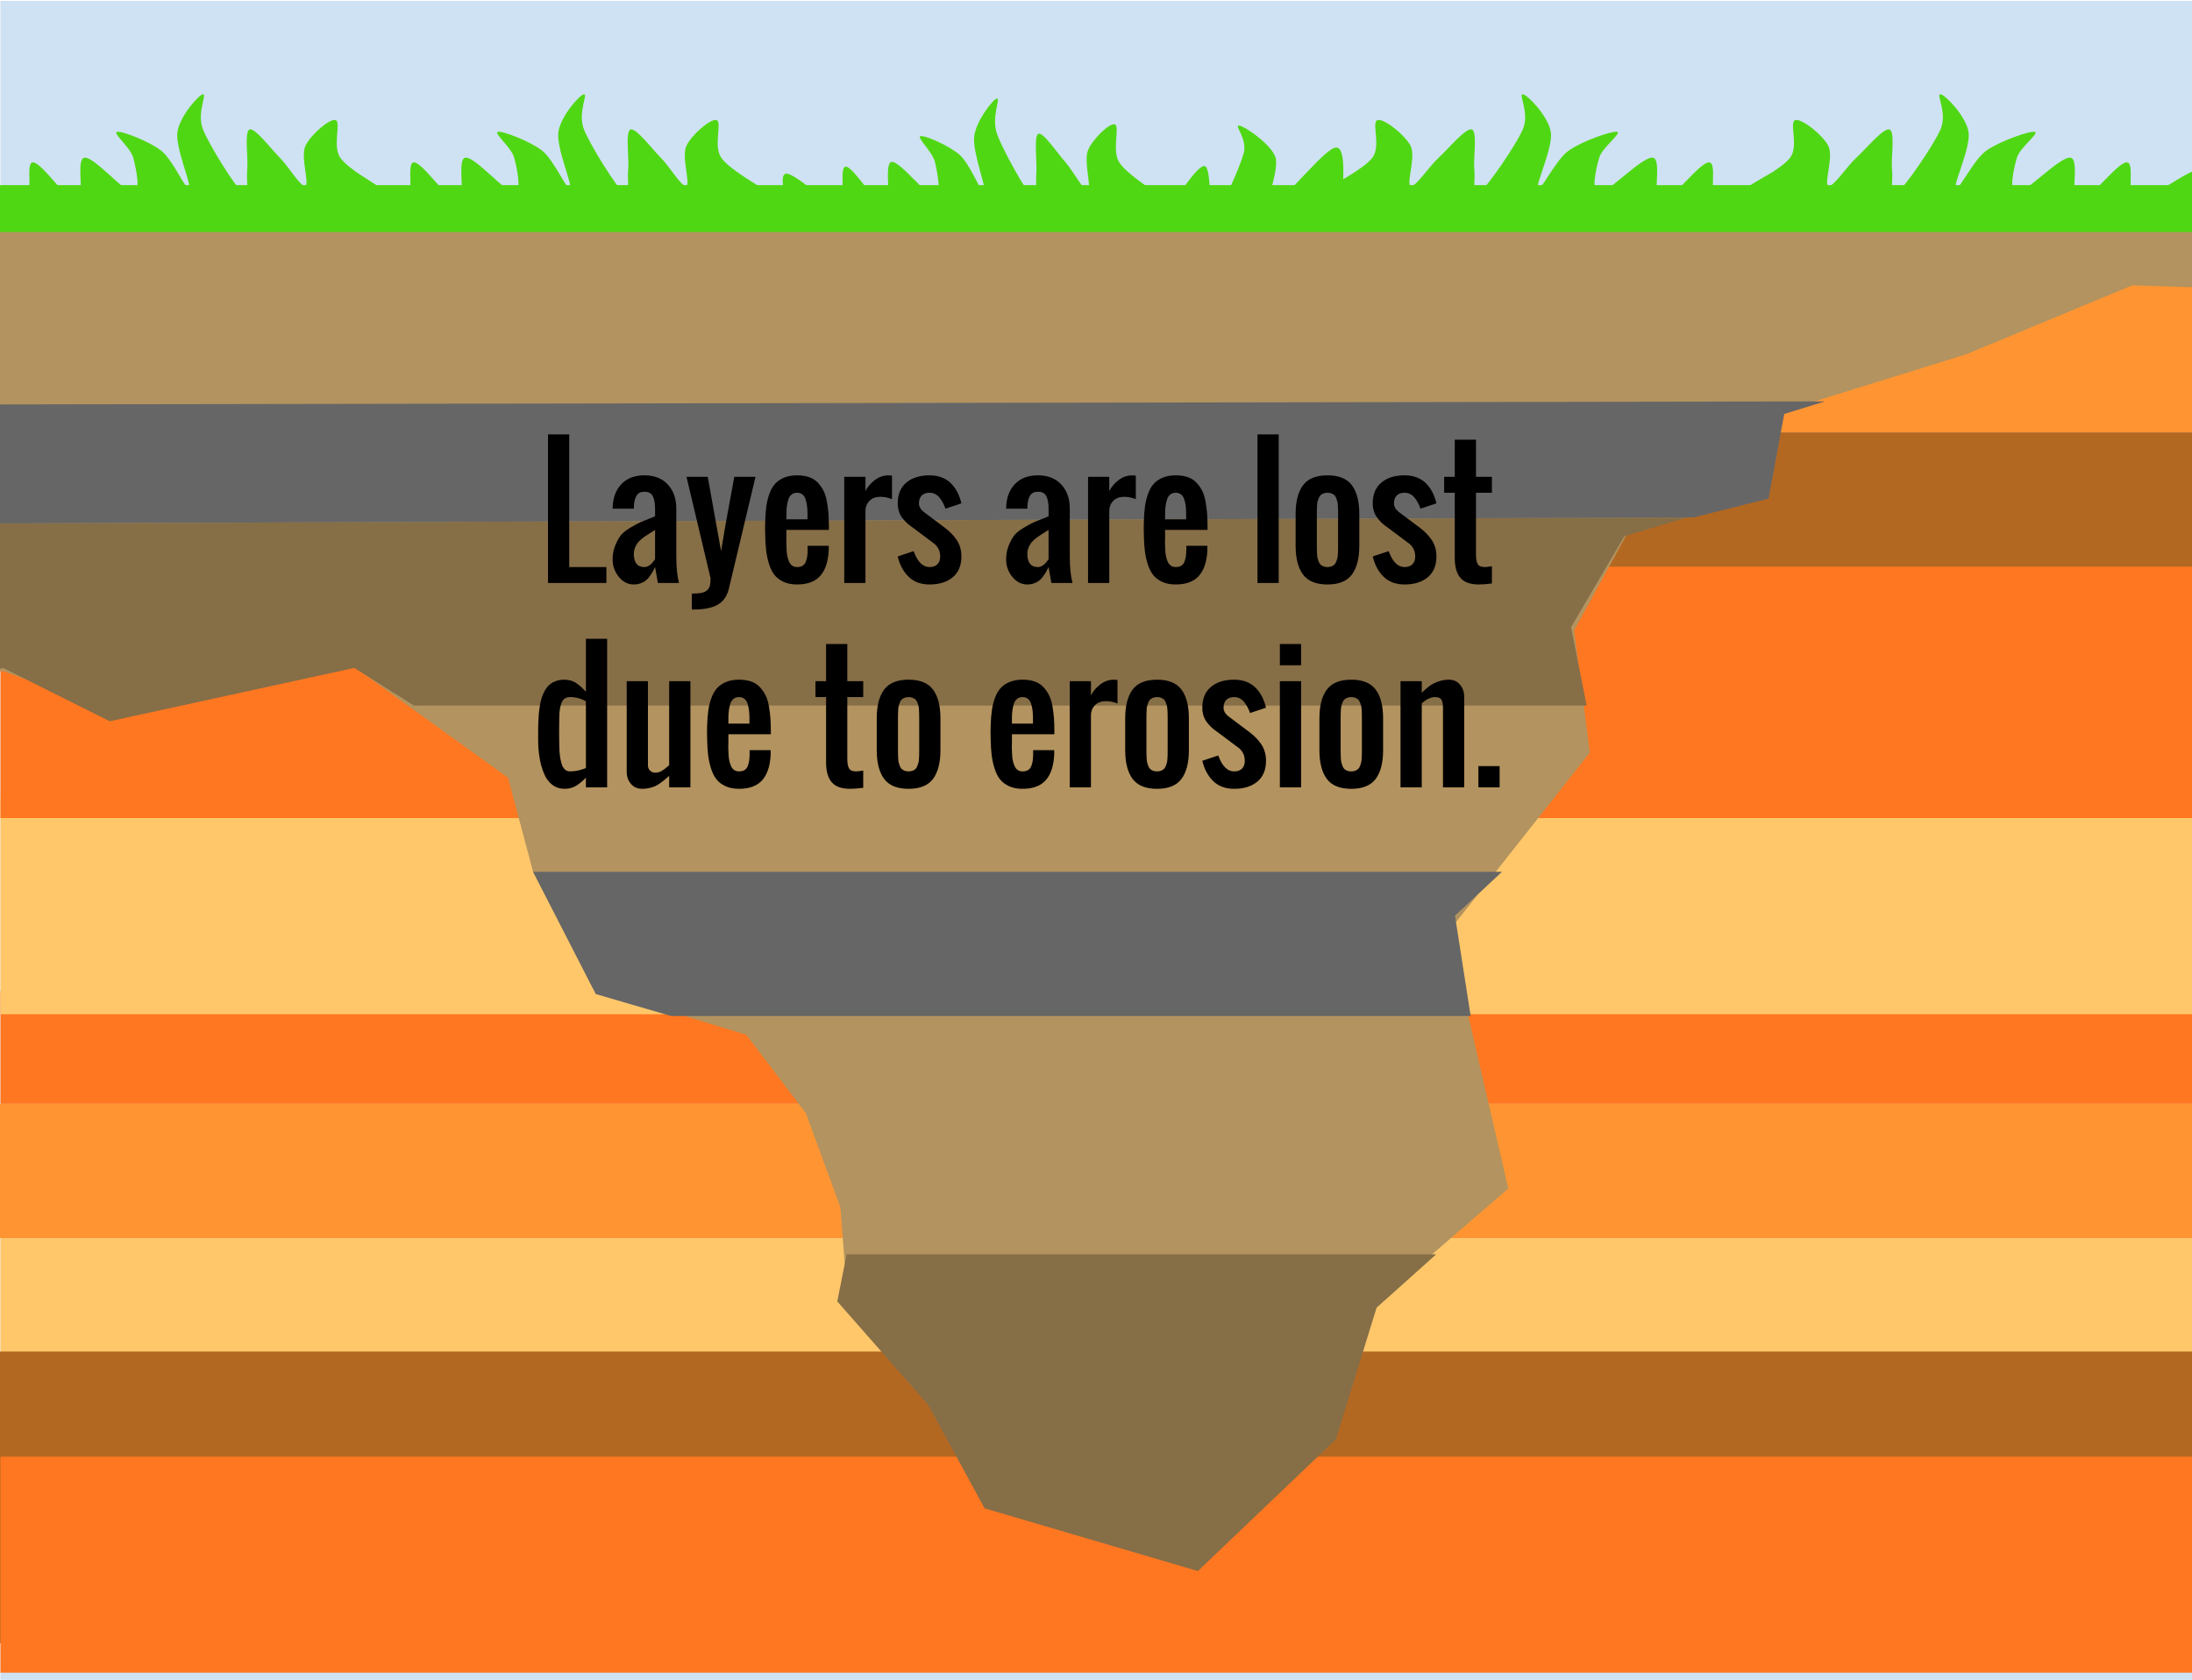 <svg xmlns="http://www.w3.org/2000/svg" viewBox="0 0 826 633" fill="none" stroke-linecap="square" stroke-miterlimit="10"><clipPath id="a"><path d="M0 0h826v633H0V0z"/></clipPath><g clip-path="url(#a)"><path fill="none" d="M0 0h826.79v633.357H0z"/><path fill="#cfe2f3" d="M.165.325H827.63V633.68H.165z"/><path fill="#ff7720" d="M.165 373.386H827.63v42.551H.165z"/><path fill="#ffc76a" d="M.165 300.793H827.63v81.385H.165z"/><path fill="#ff7720" d="M.165 207.969H827.63v100.283H.165z"/><path fill="#ff9532" d="M-.337 415.937h827.464v50.614H-.337z"/><path fill="#ffc76a" d="M.165 466.551H827.63v94.74H.165z"/><path fill="#b36822" d="M-.336 509.286h827.465v109.89H-.336z"/><path fill="#ff7720" d="M.165 548.905H827.63v81.386H.165z"/><path fill="#b36822" d="M.165 162.919H827.63v50.614H.165z"/><path fill="#ff9532" d="M-.336 81.533h827.465v81.386H-.336z"/><path fill="#b3935f" d="M1.181 252.871l38.995 14.179 92.168-16.543 59.081 42.538 9.454 35.451 22.45 43.72 57.9 17.724 22.45 29.54 13 35.45 2.363 30.724 37.811 43.719 15.362 38.994 75.625 20.087 51.992-46.084 16.543-49.627 51.992-44.903-22.451-96.895 53.173-67.352-5.908-46.084 20.09-36.63 47.264-13 11.817-33.084 68.535-21.27 62.625-25.995 37.813 1.181 1.182-30.724-867.32-1.181 3.543 178.428z"/><path fill="#866e47" d="M319.042 472.654h222.147l-22.451 20.089-15.36 49.627L451.386 592l-80.352-23.633-21.27-38.994-34.268-38.995z"/><path fill="#666" d="M252.871 382.85l-28.36-8.273-23.632-46.08h365.124l-17.725 16.54 5.908 37.813z"/><path fill="#866e47" d="M155.976 265.869h441.932L592 236.329l20.087-34.269 23.632-7.089-656.99 2.362v61.447l22.452-7.092 40.176 20.089 92.168-20.09z"/><path fill="#666" d="M-21.27 152.43l708.981-1.18-15.36 4.726-5.908 31.903-28.36 7.092-666.443 2.362z"/><path fill="#50d713" d="M440.885 77.83c2.168-2.545 10.199-15.614 13.01-15.265 2.81.35 1.395 18.157 3.853 17.362 2.459-.794 9.372-16.692 10.897-22.13 1.526-5.437-3.714-10.666-1.743-10.496 1.971.17 11.458 6.59 13.572 11.515 2.113 4.925-4.688 18.567-.891 18.032 3.797-.536 19.243-20.62 23.673-21.245s2.422 14.58 2.906 17.496"/><path fill="#50d713" d="M498.91 71.805c3.041-2.065 14.885-7.965 18.246-12.39 3.361-4.424-.48-13.42 1.922-14.157 2.4-.738 10.403 5.603 12.483 9.733 2.08 4.13-1.76 14.308 0 15.045 1.76.738 6.723-7.08 10.564-10.62 3.841-3.54 10.243-11.356 12.484-10.619 2.24.738.48 11.061.96 15.044.48 3.982-1.12 11.357 1.922 8.85 3.04-2.508 13.604-17.7 16.324-23.894 2.721-6.194-1.76-13.422 0-13.274 1.761.147 9.604 8.26 10.564 14.16.96 5.9-5.921 20.059-4.801 21.238 1.12 1.18 6.561-10.62 11.523-14.16 4.961-3.54 16.325-7.52 18.245-7.079 1.921.443-5.6 5.9-6.72 9.734-1.12 3.834-3.362 13.274 0 13.274 3.36 0 16.323-13.864 20.165-13.274 3.841.59-.64 16.519 2.882 16.814 3.521.295 14.565-14.896 18.246-15.044 3.68-.147-.8 13.718 3.84 14.16 4.642.443 19.847-11.948 24.009-11.505 4.161.442-1.76 12.98.96 14.16 2.721 1.18 12.804-5.9 15.364-7.08M436.489 73.421c-2.468-2.065-12.082-7.964-14.81-12.39-2.729-4.424.389-13.42-1.56-14.157-1.949-.738-8.444 5.603-10.133 9.733-1.689 4.13 1.43 14.308 0 15.045-1.429.738-5.457-7.08-8.575-10.62-3.118-3.54-8.314-11.356-10.132-10.619-1.82.738-.39 11.062-.78 15.044-.39 3.982.908 11.357-1.56 8.85-2.468-2.508-11.042-17.699-13.25-23.894-2.209-6.194 1.429-13.422 0-13.274-1.43.147-7.796 8.26-8.575 14.16-.78 5.9 4.806 20.059 3.897 21.239-.91 1.18-5.326-10.62-9.353-14.16-4.027-3.54-13.251-7.522-14.81-7.08-1.56.443 4.546 5.9 5.456 9.734.909 3.835 2.728 13.275 0 13.275-2.729 0-13.25-13.865-16.369-13.275-3.118.59.52 16.519-2.34 16.814-2.857.295-11.821-14.896-14.81-15.043-2.987-.148.65 13.717-3.117 14.16-3.768.442-16.11-11.949-19.488-11.506-3.377.442 1.429 12.98-.78 14.16-2.208 1.18-10.392-5.9-12.47-7.08"/><path fill="#50d713" d="M288.433 71.804c-2.776-2.064-13.586-7.964-16.655-12.389-3.068-4.424.438-13.42-1.753-14.158-2.192-.737-9.496 5.604-11.395 9.733-1.9 4.13 1.607 14.308 0 15.046-1.608.737-6.137-7.081-9.643-10.62-3.507-3.54-9.35-11.357-11.395-10.62-2.046.738-.439 11.062-.877 15.044-.439 3.982 1.022 11.357-1.754 8.85-2.776-2.507-12.418-17.699-14.901-23.893-2.483-6.195 1.607-13.423 0-13.275-1.607.148-8.766 8.26-9.643 14.16-.876 5.9 5.406 20.059 4.383 21.239-1.022 1.18-5.99-10.62-10.518-14.16-4.529-3.54-14.901-7.521-16.655-7.08-1.753.443 5.113 5.9 6.135 9.734 1.023 3.835 3.068 13.275 0 13.275s-14.9-13.865-18.407-13.275c-3.506.59.584 16.52-2.63 16.814-3.215.295-13.295-14.896-16.655-15.043-3.36-.147.73 13.717-3.506 14.16-4.237.442-18.116-11.948-21.915-11.506-3.799.442 1.606 12.98-.877 14.16-2.484 1.18-11.687-5.9-14.024-7.08"/><path fill="#50d713" d="M144.88 71.804c-2.777-2.064-13.588-7.964-16.656-12.389-3.068-4.424.438-13.42-1.754-14.158-2.191-.737-9.495 5.604-11.395 9.733-1.899 4.13 1.608 14.308 0 15.046-1.607.737-6.136-7.081-9.642-10.62-3.507-3.54-9.35-11.357-11.395-10.62-2.046.738-.439 11.062-.877 15.044-.439 3.982 1.022 11.357-1.754 8.85-2.776-2.507-12.418-17.699-14.901-23.893-2.484-6.195 1.607-13.423 0-13.275-1.607.148-8.766 8.26-9.643 14.16-.877 5.9 5.405 20.059 4.383 21.239-1.023 1.18-5.99-10.62-10.518-14.16-4.529-3.54-14.902-7.521-16.655-7.08-1.753.443 5.113 5.9 6.135 9.734 1.023 3.835 3.068 13.275 0 13.275s-14.9-13.865-18.407-13.275c-3.506.59.584 16.52-2.63 16.814-3.215.295-13.295-14.896-16.656-15.043-3.36-.147.731 13.717-3.506 14.16-4.236.442-18.116-11.948-21.914-11.506-3.799.442 1.606 12.98-.877 14.16-2.484 1.18-11.687-5.9-14.024-7.08M656.314 71.805c3.041-2.065 14.885-7.965 18.246-12.39 3.361-4.424-.48-13.42 1.921-14.157 2.401-.738 10.403 5.603 12.484 9.733 2.08 4.13-1.76 14.308 0 15.045 1.76.738 6.723-7.08 10.564-10.62 3.841-3.54 10.243-11.356 12.484-10.619 2.24.738.48 11.061.96 15.044.48 3.982-1.12 11.357 1.922 8.85 3.04-2.508 13.603-17.7 16.324-23.894 2.72-6.194-1.76-13.422 0-13.274 1.76.147 9.604 8.26 10.564 14.16.96 5.9-5.922 20.059-4.802 21.238 1.12 1.18 6.562-10.62 11.523-14.16 4.962-3.54 16.325-7.52 18.246-7.079 1.921.443-5.6 5.9-6.721 9.734-1.12 3.834-3.36 13.274 0 13.274s16.324-13.864 20.165-13.274c3.842.59-.639 16.519 2.883 16.814 3.52.295 14.564-14.896 18.245-15.044 3.682-.147-.8 13.718 3.841 14.16 4.642.443 19.847-11.948 24.009-11.505 4.161.442-1.76 12.98.96 14.16 2.721 1.18 12.803-5.9 15.364-7.08"/><path fill="#50d713" d="M-27.806 69.756h873.304v17.7H-27.806z"/><path fill="none" d="M168.386 149.235h430.11V333.58h-430.11z"/><path fill="#000" d="M206.503 219.675v-56h8v50h14v6h-22zm36.344-6q.844 0 1.64-.5.798-.5 1.204-.969.406-.469 1-1.25.094-.156.156-.219v-11.062q-.5.344-1.656 1.062-1.156.72-1.844 1.172-.687.453-1.656 1.25-.969.797-1.5 1.532-.531.734-.938 1.796-.406 1.063-.406 2.22 0 4.968 4 4.968zm-4 6.562q-3.344 0-5.672-2.89t-2.328-6.516q0-2.906.985-5.281.984-2.375 2.078-3.797 1.093-1.422 3.656-2.937 2.562-1.516 3.875-2.079 1.312-.562 4.562-1.843.563-.22.844-.344v-2.875q0-3.031-.844-4.703-.843-1.672-3.156-1.672-2.062 0-2.953 1.422-.89 1.422-1.016 3.922-.03.343-.03 1.03h-8q.062-5.75 3.218-9.155 3.156-3.407 8.781-3.407 5.594 0 8.797 3.454 3.203 3.453 3.203 9.109v18q0 6.25 1.031 10h-7.968l-1.063-6q-.625 1.25-1.015 1.937-.391.688-1.141 1.704-.75 1.015-1.5 1.562-.75.547-1.875.953-1.125.406-2.469.406zm21.844 9.438v-6q2.375 0 3.797-.313 1.422-.312 2.14-1.109.72-.797.922-1.75.203-.953.203-2.64l-9.062-38.188h8q4.656 25.719 5.031 28 .656-4.219 1.485-8.89.828-4.673 1.875-10.313 1.046-5.64 1.609-8.797h8l-10 42q-1 4.344-4.219 6.172-3.219 1.828-8.969 1.828h-.812zm39.594-9.438q-2.907 0-5.047-1-2.14-1-3.406-2.609-1.266-1.61-2.047-4.125-.782-2.516-1.078-5.031-.297-2.516-.36-5.86-.094-2.625 0-5.25.094-3.125.422-5.546.328-2.422 1.14-4.704.813-2.28 2.11-3.75 1.297-1.468 3.406-2.359 2.11-.89 4.922-.89 2.563 0 4.516.671 1.953.672 3.25 2.032 1.297 1.359 2.156 3.015.86 1.656 1.297 4.016.437 2.36.61 4.64.171 2.282.171 5.25v.938h-16V202.956q-.062 1.156-.015 2.39.046 1.235.109 2.423.062 1.187.344 2.265.28 1.078.687 1.89.406.813 1.14 1.282.735.469 1.735.469 1.25 0 2.063-.484.812-.485 1.203-1.454.39-.968.547-1.937.156-.969.187-2.438v-1.687h7.938v1.594q-.282 6.406-3.157 9.687-2.875 3.281-8.843 3.281zm-3.938-24.562h7.938v-2.406q-.032-1.594-.188-2.782-.156-1.187-.547-2.375-.39-1.187-1.203-1.812-.812-.625-2-.625-1.219 0-2.047.656-.828.656-1.218 1.89-.391 1.235-.547 2.423-.157 1.187-.188 2.843v2.188zm21.781 24v-40h8v5.344q1.22-2.375 3.547-4.141 2.328-1.766 5.172-1.766.094 0 1.281.125v8.844q-2.218-.875-4.437-.875-2.5 0-4.031 1.5-1.532 1.5-1.532 3.969v27h-8zm32.157.562q-4.938 0-7.922-2.937-2.985-2.938-4.078-7.625l6-2q2.156 6 6 6 1.906 0 2.953-1.047t1.047-2.953q0-2.781-2-4.625l-8-6q-1.344-.906-2.25-1.703-.907-.797-1.844-1.953-.938-1.157-1.422-2.594-.484-1.438-.484-3.125 0-5.125 3.265-7.844 3.266-2.719 8.735-2.719 2.593 0 4.687.829 2.094.828 3.516 2.328 1.422 1.5 2.344 3.328.921 1.828 1.453 4.078l-6 2q-.438-1.188-.875-2.047-.438-.86-1.172-1.86-.735-1-1.735-1.546-1-.547-2.218-.547-1.907 0-2.953 1.047-1.047 1.047-1.047 2.953 0 1.875 2 3.375l8 6q1.343 1.062 2.297 2.047.953.984 1.859 2.281.906 1.297 1.375 2.89.469 1.594.469 3.407 0 5.125-3.266 7.844-3.266 2.718-8.734 2.718zm40.843-6.562q.844 0 1.641-.5t1.203-.969q.406-.469 1-1.25.094-.156.156-.219v-11.062q-.5.344-1.656 1.062-1.156.72-1.844 1.172-.687.453-1.656 1.25-.969.797-1.5 1.532-.531.734-.937 1.796-.407 1.063-.407 2.22 0 4.968 4 4.968zm-4 6.562q-3.343 0-5.671-2.89-2.329-2.89-2.329-6.516 0-2.906.985-5.281.984-2.375 2.078-3.797 1.094-1.422 3.656-2.937 2.563-1.516 3.875-2.079 1.313-.562 4.563-1.843.562-.22.843-.344v-2.875q0-3.031-.843-4.703-.844-1.672-3.157-1.672-2.062 0-2.953 1.422-.89 1.422-1.015 3.922-.032.343-.032 1.03h-8q.063-5.75 3.22-9.155 3.155-3.407 8.78-3.407 5.594 0 8.797 3.454 3.203 3.453 3.203 9.109v18q0 6.25 1.032 10h-7.97l-1.062-6q-.625 1.25-1.015 1.937-.39.688-1.14 1.704-.75 1.015-1.5 1.562-.75.547-1.876.953-1.125.406-2.469.406zm22.875-.562v-40h8v5.344q1.22-2.375 3.547-4.141 2.328-1.766 5.172-1.766.094 0 1.281.125v8.844q-2.218-.875-4.437-.875-2.5 0-4.031 1.5-1.532 1.5-1.532 3.969v27h-8zm32.97.562q-2.907 0-5.048-1-2.14-1-3.406-2.609-1.266-1.61-2.047-4.125-.781-2.516-1.078-5.031-.297-2.516-.36-5.86-.093-2.625 0-5.25.094-3.125.423-5.546.328-2.422 1.14-4.704.813-2.28 2.11-3.75 1.296-1.468 3.406-2.359 2.11-.89 4.922-.89 2.562 0 4.515.671 1.953.672 3.25 2.032 1.297 1.359 2.157 3.015.859 1.656 1.296 4.016.438 2.36.61 4.64.172 2.282.172 5.25v.938h-16V202.956q-.063 1.156-.016 2.39.047 1.235.11 2.423.062 1.187.343 2.265t.688 1.89q.406.813 1.14 1.282.735.469 1.735.469 1.25 0 2.062-.484.813-.485 1.203-1.454.39-.968.547-1.937.156-.969.188-2.438v-1.687h7.937v1.594q-.281 6.406-3.156 9.687-2.875 3.281-8.844 3.281zm-3.938-24.562h7.937v-2.406q-.031-1.594-.187-2.782-.157-1.187-.547-2.375-.39-1.187-1.203-1.812-.813-.625-2-.625-1.22 0-2.047.656-.828.656-1.219 1.89-.39 1.235-.547 2.423-.156 1.187-.187 2.843v2.188zm34.812 24v-56h8v56h-8zm35.594-3.188q-2.781 3.75-9.219 3.75-6.437 0-9.219-3.75-2.78-3.75-2.78-10.812v-12q0-7.063 2.78-10.813 2.782-3.75 9.22-3.75 6.437 0 9.218 3.75 2.781 3.75 2.781 10.813v12q0 7.062-2.781 10.812zm-10.703-3.062q.64.25 1.484.25t1.485-.25q.64-.25 1.062-.61.422-.359.703-1.062.281-.703.438-1.234.156-.532.218-1.532.063-1 .079-1.578.015-.578.015-1.734v-12q0-1.156-.015-1.734-.016-.579-.079-1.579-.062-1-.218-1.53-.157-.532-.438-1.235-.281-.703-.703-1.063-.422-.36-1.062-.61-.641-.25-1.485-.25-.844 0-1.484.25t-1.063.61q-.422.36-.703 1.063-.281.703-.437 1.234-.157.531-.22 1.531-.062 1-.077 1.579-.016.578-.016 1.734v12q0 1.156.016 1.734.015.578.078 1.578.062 1 .219 1.532.156.53.437 1.234.281.703.703 1.063.422.359 1.063.609zm30.547 6.812q-4.938 0-7.922-2.937-2.985-2.938-4.078-7.625l6-2q2.156 6 6 6 1.906 0 2.953-1.047t1.047-2.953q0-2.781-2-4.625l-8-6q-1.344-.906-2.25-1.703-.907-.797-1.844-1.953-.938-1.157-1.422-2.594-.484-1.438-.484-3.125 0-5.125 3.265-7.844 3.266-2.719 8.735-2.719 2.593 0 4.687.829 2.094.828 3.516 2.328 1.422 1.5 2.344 3.328.921 1.828 1.453 4.078l-6 2q-.438-1.188-.875-2.047-.438-.86-1.172-1.86-.735-1-1.735-1.546-1-.547-2.218-.547-1.907 0-2.953 1.047-1.047 1.047-1.047 2.953 0 1.875 2 3.375l8 6q1.343 1.062 2.297 2.047.953.984 1.859 2.281.906 1.297 1.375 2.89.469 1.594.469 3.407 0 5.125-3.266 7.844-3.266 2.718-8.734 2.718zm27.968 0q-4.718 0-6.859-2.406-2.14-2.406-2.203-7.281v-24.875h-4v-6h4v-14h8v14h6v6h-6v23.344q0 2.406.656 3.53.656 1.126 2.656 1.126.875 0 2.688-.313v6.5q-3 .375-4.938.375zM214.785 290.675q2.906 0 6-1.25v-25.156q-2.688-1.594-6-1.594-1.188 0-2 .578-.813.578-1.22 1.688-.405 1.109-.593 2.28-.187 1.173-.219 2.766-.125 7 0 11.094.032 2 .22 3.563.187 1.562.609 3.015.421 1.453 1.234 2.235.812.78 1.969.78zm-2 6.562q-2.657 0-4.64-1.5-1.985-1.5-3.063-4.062-1.079-2.563-1.61-5.328-.531-2.766-.656-5.953-.063-1.47 0-7.188.062-2.062.187-3.734.125-1.672.422-3.485.297-1.812.75-3.203.453-1.39 1.203-2.687t1.75-2.14q1-.845 2.407-1.345 1.406-.5 3.125-.5 1.343 0 2.515.36 1.172.36 2.235 1.125 1.062.765 1.703 1.36.64.593 1.672 1.687v-19.938h8v55.969h-8v-3.625q-1.813 1.875-3.688 3.031-1.875 1.156-4.312 1.156zm29.187 0q-2.625 0-4.219-1.859-1.593-1.86-1.593-4.61v-34.093h8v31.656q0 1.25.765 2.031.766.782 1.985.782.656 0 1.28-.157.626-.156 1.235-.546.61-.391.953-.625.344-.235.985-.797.64-.563.797-.688v-31.656h8v40h-8v-4.313q-1.188 1.032-1.735 1.5-.547.47-1.672 1.266-1.125.797-1.984 1.156-.86.36-2.14.657-1.282.296-2.657.296zm36.438 0q-2.907 0-5.047-1-2.14-1-3.406-2.609-1.266-1.61-2.047-4.125-.782-2.516-1.078-5.031-.297-2.516-.36-5.86-.094-2.625 0-5.25.094-3.125.422-5.546.328-2.422 1.14-4.704.813-2.28 2.11-3.75 1.297-1.468 3.406-2.359 2.11-.89 4.922-.89 2.563 0 4.516.671 1.953.672 3.25 2.032 1.297 1.359 2.156 3.015.86 1.656 1.297 4.016.437 2.36.61 4.64.171 2.282.171 5.25v.938h-16V279.956q-.062 1.156-.015 2.39.046 1.235.109 2.423.062 1.187.344 2.265.28 1.078.687 1.89.406.813 1.14 1.282.735.469 1.735.469 1.25 0 2.063-.484.812-.485 1.203-1.454.39-.968.547-1.937.156-.969.187-2.438v-1.687h7.938v1.594q-.282 6.406-3.157 9.687-2.875 3.281-8.843 3.281zm-3.938-24.562h7.938v-2.406q-.032-1.594-.188-2.782-.156-1.187-.547-2.375-.39-1.187-1.203-1.812-.812-.625-2-.625-1.219 0-2.047.656-.828.656-1.218 1.89-.391 1.235-.547 2.423-.157 1.187-.188 2.843v2.188zm45.875 24.562q-4.719 0-6.86-2.406-2.14-2.406-2.202-7.281v-24.875h-4v-6h4v-14h8v14h6v6h-6v23.344q0 2.406.656 3.53.656 1.126 2.656 1.126.875 0 2.688-.313v6.5q-3 .375-4.938.375zm31.25-3.75q-2.781 3.75-9.219 3.75-6.437 0-9.218-3.75-2.782-3.75-2.782-10.812v-12q0-7.063 2.782-10.813 2.78-3.75 9.218-3.75 6.438 0 9.22 3.75 2.78 3.75 2.78 10.813v12q0 7.062-2.78 10.812zm-10.703-3.062q.64.25 1.484.25t1.485-.25q.64-.25 1.062-.61.422-.359.703-1.062.282-.703.438-1.234.156-.532.219-1.532.062-1 .078-1.578.015-.578.015-1.734v-12q0-1.156-.015-1.734-.016-.579-.078-1.579-.063-1-.22-1.53-.155-.532-.437-1.235-.28-.703-.703-1.063-.422-.36-1.062-.61-.64-.25-1.485-.25-.843 0-1.484.25-.64.25-1.062.61-.422.36-.704 1.063-.28.703-.437 1.234-.156.531-.219 1.531-.062 1-.078 1.579-.016.578-.016 1.734v12q0 1.156.016 1.734.016.578.078 1.578.063 1 .219 1.532.156.53.437 1.234.282.703.704 1.063.421.359 1.062.609zm44.36 6.812q-2.907 0-5.047-1-2.141-1-3.407-2.609-1.265-1.61-2.047-4.125-.78-2.516-1.078-5.031-.297-2.516-.36-5.86-.093-2.625 0-5.25.095-3.125.423-5.546.328-2.422 1.14-4.704.813-2.28 2.11-3.75 1.297-1.468 3.406-2.359 2.11-.89 4.922-.89 2.562 0 4.516.671 1.953.672 3.25 2.032 1.296 1.359 2.156 3.015.86 1.656 1.297 4.016.437 2.36.61 4.64.171 2.282.171 5.25v.938h-16V279.956q-.063 1.156-.016 2.39.047 1.235.11 2.423.062 1.187.343 2.265.282 1.078.688 1.89.406.813 1.14 1.282.735.469 1.735.469 1.25 0 2.062-.484.813-.485 1.204-1.454.39-.968.546-1.937.157-.969.188-2.438v-1.687h7.937v1.594q-.28 6.406-3.156 9.687-2.875 3.281-8.844 3.281zm-3.938-24.562h7.937v-2.406q-.03-1.594-.187-2.782-.156-1.187-.547-2.375-.39-1.187-1.203-1.812-.813-.625-2-.625-1.219 0-2.047.656-.828.656-1.219 1.89-.39 1.235-.547 2.423-.156 1.187-.187 2.843v2.188zm21.781 24v-40h8v5.344q1.219-2.375 3.547-4.141 2.328-1.766 5.172-1.766.094 0 1.281.125v8.844q-2.219-.875-4.437-.875-2.5 0-4.032 1.5-1.53 1.5-1.53 3.969v27h-8zm42.125-3.188q-2.781 3.75-9.219 3.75-6.437 0-9.218-3.75-2.782-3.75-2.782-10.812v-12q0-7.063 2.782-10.813 2.78-3.75 9.218-3.75 6.438 0 9.22 3.75 2.78 3.75 2.78 10.813v12q0 7.062-2.78 10.812zm-10.703-3.062q.64.25 1.484.25t1.485-.25q.64-.25 1.062-.61.422-.359.703-1.062.282-.703.438-1.234.156-.532.219-1.532.062-1 .078-1.578.015-.578.015-1.734v-12q0-1.156-.015-1.734-.016-.579-.078-1.579-.063-1-.22-1.53-.155-.532-.437-1.235-.28-.703-.703-1.063-.422-.36-1.062-.61-.64-.25-1.485-.25-.843 0-1.484.25-.64.25-1.062.61-.422.36-.704 1.063-.28.703-.437 1.234-.156.531-.219 1.531-.062 1-.078 1.579-.016.578-.016 1.734v12q0 1.156.016 1.734.016.578.078 1.578.063 1 .219 1.532.156.53.437 1.234.282.703.704 1.063.421.359 1.062.609zm30.547 6.812q-4.938 0-7.922-2.937-2.984-2.938-4.078-7.625l6-2q2.156 6 6 6 1.906 0 2.953-1.047t1.047-2.953q0-2.781-2-4.625l-8-6q-1.344-.906-2.25-1.703-.906-.797-1.844-1.953-.937-1.157-1.422-2.594-.484-1.438-.484-3.125 0-5.125 3.266-7.844 3.265-2.719 8.734-2.719 2.594 0 4.687.829 2.094.828 3.516 2.328 1.422 1.5 2.344 3.328.922 1.828 1.453 4.078l-6 2q-.438-1.188-.875-2.047-.438-.86-1.172-1.86t-1.734-1.546q-1-.547-2.22-.547-1.905 0-2.952 1.047t-1.047 2.953q0 1.875 2 3.375l8 6q1.344 1.062 2.297 2.047.953.984 1.86 2.281.905 1.297 1.374 2.89.469 1.594.469 3.407 0 5.125-3.266 7.844-3.265 2.718-8.734 2.718zm17.219-46.562v-8h8v8h-8zm0 46v-40h8v40h-8zm36.125-3.188q-2.782 3.75-9.219 3.75-6.438 0-9.219-3.75-2.781-3.75-2.781-10.812v-12q0-7.063 2.781-10.813 2.781-3.75 9.219-3.75 6.437 0 9.219 3.75 2.78 3.75 2.78 10.813v12q0 7.062-2.78 10.812zm-10.703-3.062q.64.25 1.484.25t1.484-.25q.641-.25 1.063-.61.422-.359.703-1.062.281-.703.437-1.234.157-.532.22-1.532.062-1 .077-1.578.016-.578.016-1.734v-12q0-1.156-.016-1.734-.015-.579-.078-1.579-.062-1-.219-1.53-.156-.532-.437-1.235-.281-.703-.703-1.063-.422-.36-1.063-.61-.64-.25-1.484-.25t-1.484.25q-.641.25-1.063.61-.422.36-.703 1.063-.281.703-.438 1.234-.156.531-.218 1.531-.063 1-.078 1.579-.016.578-.016 1.734v12q0 1.156.016 1.734.015.578.078 1.578.062 1 .218 1.532.157.53.438 1.234.281.703.703 1.063.422.359 1.063.609zm20.046 6.25v-40h8v4.312q1.782-1.625 2.907-2.484 1.125-.86 3.109-1.625 1.984-.766 4.234-.766 2.563 0 4.157 1.875 1.593 1.875 1.593 4.594v34.094h-8v-30q0-2.094-.593-3.047-.594-.953-2.407-.953-1.03 0-2.046.422-1.016.422-1.516.781-.5.36-1.438 1.14v31.657h-8zm29.344 0v-8h8v8h-8z"/></g></svg>